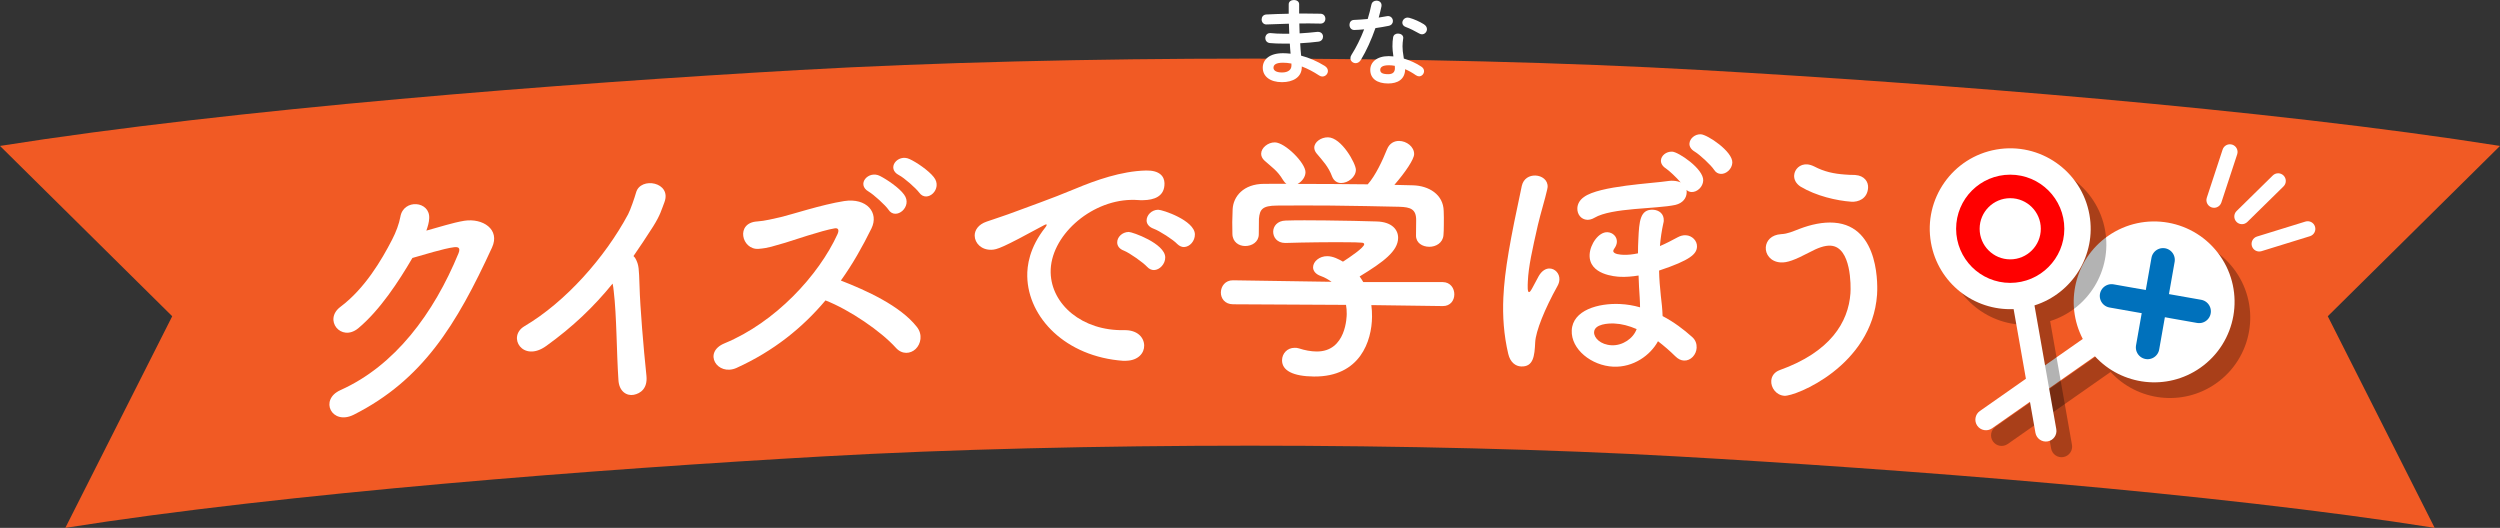 <?xml version="1.0" encoding="UTF-8"?><svg xmlns="http://www.w3.org/2000/svg" width="318.914" height="67.335" viewBox="0 0 318.914 67.335"><rect x="0" y="0" width="318.914" height="67.335" fill="#333333" stroke="none"/><g style="isolation:isolate;"><g id="_レイヤー_2"><g id="header_footeer"><path d="m318.914,18.615c-29.968-4.747-71.853-7.976-102.066-9.689-34.115-1.934-80.668-1.934-114.783,0C71.853,10.639,29.968,13.869,0,18.615l21.969,21.727-13.634,26.993c28.204-4.467,68.313-7.507,96.746-9.118,32.106-1.82,76.645-1.82,108.751,0,28.433,1.612,68.543,4.651,96.746,9.118l-13.634-26.993,21.969-21.727Z" style="fill:#f15a24;"/><g><path d="m45.693,41.882c-2.184,1.784-4.481-1.101-2.249-2.753,3.088-2.316,5.229-5.941,6.579-8.567.489-.936.895-2.035,1.05-2.904.388-2.327,3.832-2.047,3.677.223-.021.48-.175,1.008-.362,1.539,1.599-.429,3.318-1.006,4.832-1.256,2.356-.366,4.615,1.088,3.544,3.413-4.54,9.872-8.845,16.885-17.637,21.328-2.802,1.4-4.458-1.923-1.674-3.151,6.907-3.098,11.864-9.731,15.042-17.454.273-.71-.046-.815-.554-.766-1.351.166-4.002,1.005-5.332,1.373-1.758,3.007-4.136,6.655-6.916,8.976Z" style="fill:#fff;"/><path d="m69.687,44.127c-3.004,2.175-5.036-1.181-2.785-2.514,5.253-3.099,10.273-8.771,13.226-14.285.297-.568.826-2.11,1.014-2.772.559-2.055,4.604-1.343,3.61,1.257-.371.95-.493,1.573-1.435,3.078-.853,1.328-1.677,2.585-2.507,3.774.146.126.262.287.345.485.329.725.352,1.03.428,3.343.068,2.655.499,7.806.882,11.46.157,1.591-.748,2.241-1.622,2.41s-1.872-.402-1.953-1.896c-.245-3.63-.217-8.135-.601-11.345-.026-.339-.083-.642-.141-.944-2.431,2.984-5.067,5.506-8.461,7.95Z" style="fill:#fff;"/><path d="m93.963,46.931c-2.455,1.1-4.375-1.988-1.515-3.145,6.448-2.665,11.985-8.646,14.396-13.932.239-.559.056-.787-.35-.729-1.652.269-5.457,1.584-6.327,1.84-1.575.434-2.038.666-3.394.78-2.17.163-2.99-3.33-.173-3.497.95-.057,2.157-.367,2.998-.553,1.209-.276,5.251-1.606,8.086-2.046,2.868-.443,4.481,1.471,3.477,3.505-1.124,2.281-2.387,4.535-3.897,6.634,3.276,1.27,7.581,3.228,9.681,5.896.809,1.008.506,2.218-.139,2.835-.644.617-1.726.749-2.529-.157-1.895-2.101-5.871-4.828-8.974-6.04-2.927,3.477-6.599,6.454-11.341,8.608Zm19.371-20.186c-.373-.557-1.886-1.931-2.521-2.302-1.621-.925-.027-2.757,1.448-1.993.843.427,2.438,1.49,3.069,2.372,1.147,1.533-1.06,3.366-1.997,1.923Zm3.924-2.174c-.407-.555-1.918-1.895-2.584-2.231-1.651-.856-.164-2.749,1.342-2.055.875.391,2.437,1.456,3.1,2.302,1.213,1.495-.855,3.388-1.857,1.983Z" style="fill:#fff;"/><path d="m143.651,46.023l-.34.007c-7.392-.524-12.156-5.526-12.267-10.761-.028-1.326.229-3.644,2.316-6.273.099-.138.165-.242.163-.31-.001-.034-.035-.067-.069-.066-.068.002-.202.072-.337.143-5.279,2.866-5.921,3.084-6.669,3.1-1.258.026-2.093-.84-2.112-1.792-.015-.68.445-1.438,1.526-1.801.709-.253,2.635-.872,3.647-1.268,1.586-.611,4.389-1.555,7.727-2.952,2.495-1.039,5.803-2.231,8.965-2.298,1.699-.036,2.328.733,2.347,1.617.036,1.733-1.384,2.138-2.676,2.165-.237.005-.51.011-.782-.018s-.545-.022-.816-.017c-5.269.111-10.343,4.707-10.246,9.263.086,4.08,4.034,7.465,9.372,7.353,1.699-.036,2.536.933,2.558,1.953.021.952-.741,1.92-2.306,1.953Zm2.672-11.995c-.487-.534-2.214-1.756-2.934-2.047-.617-.225-.863-.628-.872-1.036-.015-.68.617-1.34,1.468-1.357.441-.009,4.622,1.467,4.659,3.235.019.85-.714,1.613-1.428,1.628-.306.006-.615-.123-.894-.423Zm3.851-2.904c-.487-.534-2.28-1.686-3-1.943-.617-.225-.897-.627-.906-1.035-.015-.68.617-1.373,1.467-1.391.544-.012,4.654,1.364,4.692,3.132.018.85-.646,1.612-1.395,1.628-.273.006-.581-.123-.858-.39Z" style="fill:#fff;"/><path d="m174.937,38.923c.064.477.092.987.087,1.497-.03,3.06-1.504,7.669-7.419,7.611-2.651-.026-4.072-.754-4.06-2.08.009-.85.662-1.591,1.614-1.582.17.002.34.003.543.073.745.246,1.526.389,2.24.397,3.808.038,3.853-4.518,3.854-4.79.005-.408-.025-.782-.09-1.157l-14.415-.075c-1.055-.01-1.557-.763-1.55-1.511.008-.782.56-1.559,1.546-1.549l12.578.192c-.405-.276-.845-.552-1.353-.728-.711-.245-1.013-.69-1.009-1.132.008-.714.796-1.42,1.816-1.41.748.008,1.458.389,1.999.7.89-.569,2.704-1.809,2.708-2.217.001-.136-.134-.205-.372-.207-.374-.038-1.02-.044-1.802-.052-2.176-.021-5.474.014-7.854.092l-.068-.001c-1.02-.01-1.522-.729-1.516-1.443.007-.68.523-1.389,1.578-1.413,1.462-.053,3.298-.035,5.1-.018,2.482.024,4.964.083,6.527.132,1.938.053,2.743,1.047,2.733,2.101-.017,1.666-1.832,3.042-4.911,4.915.168.24.335.479.469.719l10.132-.002c.986.01,1.488.797,1.48,1.579-.007.748-.49,1.491-1.477,1.481l-9.11-.124Zm5.717-10.824c.014-1.428-.731-1.673-2.125-1.721-2.72-.061-5.778-.125-8.736-.154-2.414-.024-4.794-.013-6.902,0-1.87.015-2.181.488-2.294,1.677l-.019,1.972-.001.034c-.009.952-.864,1.487-1.748,1.478-.782-.008-1.594-.492-1.617-1.546.005-.442-.024-.952-.019-1.496.005-.578.045-1.156.05-1.665.084-1.597,1.358-3.217,4.01-3.225l2.856-.006c-.169-.103-.304-.275-.438-.48-.702-1.197-1.445-1.647-2.356-2.471-.304-.275-.436-.583-.434-.889.008-.748.864-1.453,1.749-1.444,1.291.013,3.918,2.623,3.906,3.812-.007.612-.454,1.185-1.001,1.486,2.992-.004,5.95.025,8.941.054.997-1.112,1.9-3.075,2.458-4.463.314-.779.929-1.079,1.541-1.073.951.009,1.931.733,1.921,1.685-.006.646-1.11,2.301-2.521,3.919.782.008,1.598.05,2.379.058,2.006.054,3.865,1.16,3.912,3.269.029.476.022,1.19.016,1.836-.005.476-.009.918-.046,1.258-.078.985-.967,1.486-1.816,1.478-.885-.009-1.695-.493-1.687-1.445l.001-.068.019-1.87Zm-9.575-4.752c-.476-.004-.915-.247-1.147-.827-.464-1.263-1.204-2.018-1.978-2.944-.201-.24-.301-.513-.298-.75.007-.714.862-1.318,1.746-1.309,1.734.017,3.571,3.367,3.563,4.149-.009.918-1.003,1.69-1.887,1.681Z" style="fill:#fff;"/><path d="m192.4,45.141c-.57-2.409-.731-4.833-.624-7.177.16-3.498.884-7.414,2.354-14.256.214-.943.981-1.351,1.763-1.315.781.036,1.574.548,1.532,1.466-.003.068-.042.168-.046.27-.301,1.348-.816,2.958-1.197,4.574-.726,3.2-1.195,5.289-1.282,7.191-.026.578-.062,1.359.142,1.368.102.005.21-.127.396-.459.333-.597.559-1.063.856-1.594.406-.696.93-.979,1.405-.957.68.031,1.265.637,1.228,1.418-.013.272-.093.54-.241.806-1.631,2.921-2.784,5.795-2.848,7.188-.08,1.732-.213,3.156-1.81,3.083-.679-.031-1.372-.505-1.628-1.606Zm13.403,1.635c-2.785-.127-5.412-2.222-5.302-4.634.119-2.582,3.394-3.486,6.146-3.36.883.041,1.728.181,2.567.424-.018-.375.001-.783-.045-1.261-.061-.888-.119-1.844-.144-2.798-.823.132-1.609.199-2.356.165-.577-.027-4.005-.252-3.887-2.833.06-1.325,1.154-2.909,2.275-2.857.68.031,1.233.567,1.202,1.246-.013.272-.128.573-.346.869-.073.099-.111.199-.114.267-.021.441.998.488,1.27.5.578.027,1.228-.046,1.881-.186-.006-.613.022-1.224.049-1.802.104-2.275.21-3.836,1.874-3.76.747.034,1.406.507,1.366,1.39-.005.102-.01.204-.048.304-.216.977-.362,1.958-.441,2.941.798-.338,1.565-.745,2.264-1.122.349-.189.693-.274,1.033-.259.815.037,1.465.713,1.431,1.461-.042.917-.793,1.7-4.837,3.046.019,1.056.107,2.115.226,3.244.101.788.195,1.677.224,2.563,1.429.747,2.679,1.689,3.758,2.657.459.396.606.913.583,1.388-.04.883-.757,1.667-1.606,1.628-.373-.017-.74-.17-1.131-.562-.684-.678-1.438-1.325-2.193-1.904-.967,1.794-3.149,3.361-5.697,3.245Zm6.707-25.289c-.463-.293-.649-.676-.634-1.016.028-.611.666-1.161,1.447-1.125.781.036,4.018,2.192,3.949,3.687-.037.815-.783,1.496-1.496,1.463-.238-.011-.439-.088-.635-.267.027.137.022.239.017.375-.029.645-.468,1.306-1.432,1.534-2.441.535-8.116.343-10.32,1.638-.315.19-.659.276-.931.264-.781-.036-1.296-.706-1.26-1.487.021-.476.251-1.01.849-1.425,1.972-1.441,8.69-1.712,10.884-2.054.171-.026.375-.017.545-.009.34.015.676.099.909.211-.582-.673-1.463-1.497-1.893-1.789Zm-6.557,19.782c-.781-.036-2.555.053-2.603,1.106-.032.713.811,1.603,2.238,1.669,1.393.064,2.763-.86,3.192-2.066-.968-.418-1.91-.666-2.827-.708Zm12.709-19.602c-.381-.596-1.85-1.957-2.479-2.326-.497-.295-.684-.678-.668-1.018.029-.645.702-1.228,1.45-1.193.849.039,4.086,2.196,4.021,3.622-.038.815-.782,1.462-1.462,1.431-.339-.015-.639-.165-.861-.516Z" style="fill:#fff;"/><path d="m225.953,48.563c.041-.577.385-1.098,1.085-1.355,6.436-2.304,8.752-6.094,9.015-9.791.067-.95.111-5.89-2.5-6.076-.78-.056-1.691.289-2.755.861-1.841.96-2.822,1.334-3.67,1.273-1.289-.091-1.937-1.058-1.873-1.94.058-.814.692-1.587,1.959-1.667.856-.042,1.456-.34,2.367-.684,1.437-.546,2.96-.881,4.385-.779,5.97.424,5.532,8.507,5.483,9.185-.645,9.09-10.435,12.997-11.826,12.898-1.051-.075-1.732-1.044-1.67-1.925Zm10.214-22.831c-1.865-.132-4.482-.728-6.477-1.926-.587-.382-.856-.913-.817-1.456.054-.747.717-1.449,1.667-1.382.272.019.571.109.901.269,1.281.671,2.49.927,3.915,1.028.407.029.78.056,1.19.051l.135.009c1.153.082,1.678.87,1.622,1.649-.099,1.391-1.255,1.82-2.137,1.757Z" style="fill:#fff;"/></g><g><path d="m165.726,1.727h.768c.695,0,1.355.012,1.967.024.407.012.611.324.611.647,0,.312-.204.612-.611.612-.468-.012-.983-.024-1.523-.024-.384,0-.779.012-1.188.012,0,.42.013.84.036,1.259.792-.048,1.56-.108,2.255-.192h.096c.42,0,.636.3.636.612,0,.288-.191.588-.588.636-.731.096-1.522.156-2.326.204.023.528.071,1.056.12,1.583,1.019.264,2.038.708,3.01,1.307.288.18.408.42.408.647,0,.372-.312.708-.708.708-.132,0-.264-.036-.407-.132-.732-.479-1.476-.875-2.219-1.151v.084c0,1.295-1.128,1.919-2.519,1.919-1.523,0-2.459-.731-2.459-1.847,0-1.044.863-1.847,2.578-1.847.324,0,.636.024.972.06-.036-.432-.084-.864-.096-1.283h-.684c-.72,0-1.451-.024-1.871-.072-.396-.048-.576-.348-.576-.635,0-.312.216-.636.601-.636h.083c.444.048,1.044.084,1.728.084h.647c-.023-.432-.036-.852-.048-1.283-1.02.024-2.015.06-2.854.096-.407.012-.624-.312-.624-.636,0-.311.192-.611.601-.636.839-.036,1.835-.084,2.853-.096V.54c0-.36.336-.54.672-.54.324,0,.66.18.66.54v1.188Zm-.983,6.644v-.264c-.372-.072-.72-.108-1.08-.108-.935,0-1.211.288-1.211.647,0,.324.311.6,1.092.6.803,0,1.199-.372,1.199-.875Z" style="fill:#fff;"/><path d="m174.943.6c.072-.36.36-.516.648-.516.335,0,.647.204.647.587,0,.048,0,.108-.012.156-.097.456-.217.935-.349,1.415.36-.06.72-.12,1.056-.18.048-.012.096-.012.132-.012.384,0,.624.312.624.636,0,.264-.156.527-.54.611-.516.108-1.103.204-1.69.288-.504,1.451-1.151,2.891-1.848,4.042-.18.3-.432.432-.672.432-.359,0-.671-.276-.671-.636,0-.132.036-.276.132-.42.611-.96,1.163-2.075,1.619-3.262-.444.048-.876.072-1.247.084-.408.012-.624-.324-.624-.66,0-.311.191-.611.575-.624.54-.024,1.14-.06,1.751-.12.181-.611.349-1.223.468-1.823Zm2.147,10.05c-1.428,0-2.291-.624-2.291-1.739,0-.96.815-1.751,2.351-1.751.192,0,.384.012.6.036-.084-.552-.12-.96-.12-1.271,0-.516.024-.78.084-1.164.06-.336.336-.479.624-.479.336,0,.672.192.672.551,0,.036-.013.06-.013.096-.048.348-.083.647-.083.983s.035.804.167,1.559c.768.228,1.56.576,2.255,1.044.229.156.324.36.324.564,0,.335-.276.659-.636.659-.12,0-.264-.048-.408-.144-.443-.312-.911-.576-1.367-.768-.023,1.343-1.007,1.823-2.158,1.823Zm.852-1.955c0-.108,0-.204-.013-.3-.264-.048-.516-.072-.755-.072-.84,0-1.103.264-1.103.588,0,.348.24.552,1.02.552.552,0,.852-.24.852-.768Zm3.693-5.601c.276.168.397.408.397.624,0,.348-.288.66-.636.66-.12,0-.24-.036-.36-.108-.564-.324-1.188-.636-1.715-.828-.3-.108-.432-.324-.432-.54,0-.324.275-.66.684-.66.072,0,.144.012.228.036.576.156,1.319.492,1.835.815Z" style="fill:#fff;"/></g><g><g><g style="mix-blend-mode:multiply; opacity:.3;"><path d="m282.678,48.921c4.644-3.252,5.772-9.652,2.521-14.295-3.252-4.644-9.652-5.772-14.295-2.521-4.268,2.988-5.556,8.633-3.214,13.132l-13.126,9.191c-.611.428-.759,1.27-.332,1.881s1.27.759,1.881.332l13.126-9.191c3.427,3.739,9.172,4.459,13.44,1.471Z"/></g><path d="m280.678,46.921c4.644-3.252,5.772-9.652,2.521-14.295-3.252-4.644-9.652-5.772-14.295-2.521-4.268,2.988-5.556,8.633-3.214,13.132l-13.126,9.191c-.611.428-.759,1.27-.332,1.881s1.27.759,1.881.332l13.126-9.191c3.427,3.739,9.172,4.459,13.44,1.471Z" style="fill:#fff;"/></g><line x1="275.931" y1="33.148" x2="273.961" y2="44.321" style="fill:none; stroke:#0071bc; stroke-linecap:round; stroke-miterlimit:10; stroke-width:3px;"/><line x1="280.532" y1="39.719" x2="269.36" y2="37.749" style="fill:none; stroke:#0071bc; stroke-linecap:round; stroke-miterlimit:10; stroke-width:3px;"/></g><g><g><g style="mix-blend-mode:multiply; opacity:.3;"><path d="m268.543,29.402c-.984-5.583-6.308-9.31-11.891-8.326s-9.31,6.308-8.326,11.891c.905,5.131,5.476,8.684,10.543,8.463l2.783,15.781c.13.735.83,1.225,1.565,1.095s1.225-.83,1.095-1.565l-2.783-15.781c4.837-1.526,7.918-6.428,7.013-11.559Z"/></g><path d="m266.543,27.402c-.984-5.583-6.308-9.31-11.891-8.326s-9.31,6.308-8.326,11.891c.905,5.131,5.476,8.684,10.543,8.463l2.783,15.781c.13.735.83,1.225,1.565,1.095s1.225-.83,1.095-1.565l-2.783-15.781c4.837-1.526,7.918-6.428,7.013-11.559Z" style="fill:#fff;"/></g><circle cx="256.435" cy="29.184" r="5.402" style="fill:none; stroke:red; stroke-miterlimit:10; stroke-width:3px;"/></g><g><path d="m294.717,30.115c-.015.006-.031.011-.046.016l-6.183,1.91c-.516.159-1.063-.13-1.222-.645-.159-.516.133-1.061.645-1.222l6.183-1.91c.516-.159,1.063.13,1.222.645.154.5-.112,1.03-.599,1.206Z" style="fill:#fff;"/><path d="m286.332,28.537c-.349.127-.755.049-1.032-.234-.378-.385-.373-1.004.012-1.382l4.616-4.535c.385-.379,1.004-.373,1.382.012.378.385.373,1.004-.012,1.382l-4.616,4.535c-.103.101-.223.175-.35.221Z" style="fill:#fff;"/><path d="m282.774,26.448c-.199.072-.422.081-.639.01-.513-.168-.792-.721-.624-1.233l2.019-6.148c.169-.513.721-.792,1.234-.624.513.168.792.721.624,1.233l-2.019,6.148c-.097.296-.323.515-.595.614Z" style="fill:#fff;"/></g></g></g></g></svg>